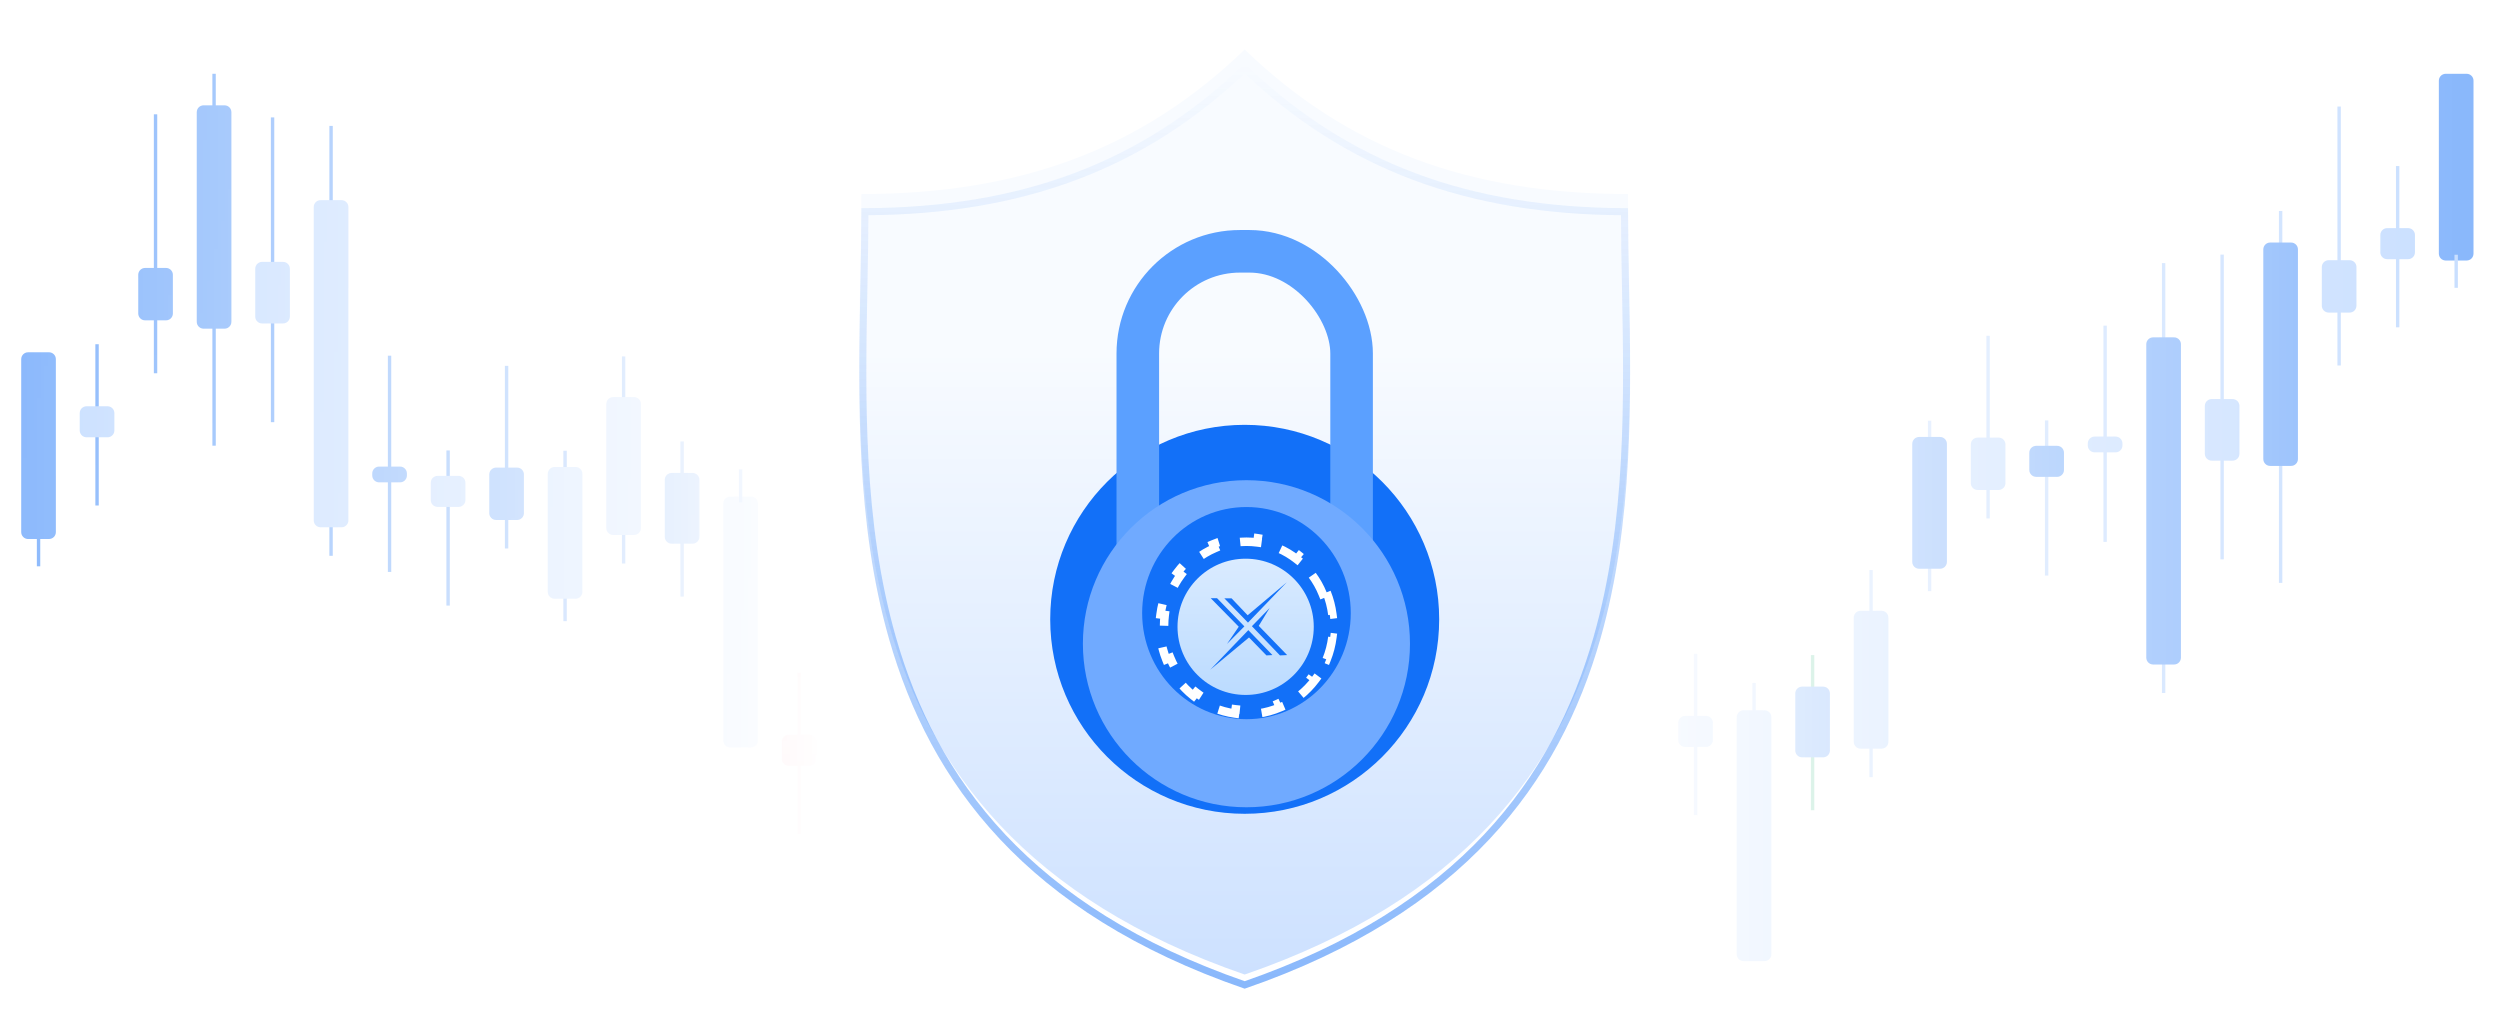 <svg width="707" height="290" viewBox="0 0 707 290" fill="none" xmlns="http://www.w3.org/2000/svg">
<g filter="url(#filter0_i_3487_676)">
<path d="M460.404 58.874C415.494 58.874 381.09 46.121 351.996 18C322.905 46.121 288.502 58.874 243.596 58.874C243.596 132.1 228.352 237.002 351.996 279.6C475.647 237.002 460.404 132.1 460.404 58.874Z" fill="url(#paint0_linear_3487_676)"/>
</g>
<path d="M351.996 19.387C380.937 47.039 415.115 59.685 459.405 59.872C459.417 66.64 459.551 73.658 459.689 80.858C460.296 112.537 460.97 147.725 451.608 180.447C440.071 220.772 413.276 257.334 351.996 278.542C290.719 257.335 263.927 220.772 252.391 180.448C243.03 147.726 243.704 112.538 244.311 80.861C244.449 73.66 244.583 66.64 244.596 59.872C288.882 59.685 323.058 47.039 351.996 19.387Z" stroke="url(#paint1_linear_3487_676)" stroke-width="2"/>
<g filter="url(#filter1_i_3487_676)">
<path d="M407 177.551C407 207.926 382.376 232.551 352 232.551C321.624 232.551 297 207.926 297 177.551C297 147.175 321.624 122.551 352 122.551C382.376 122.551 407 147.175 407 177.551Z" fill="#1270F8"/>
</g>
<rect x="321.771" y="71.071" width="60.459" height="119.209" rx="28.899" stroke="#5BA0FF" stroke-width="12.041"/>
<g filter="url(#filter2_i_3487_676)">
<path d="M398.742 177.23C398.742 202.774 378.035 223.48 352.492 223.48C326.949 223.48 306.242 202.774 306.242 177.23C306.242 151.687 326.949 130.98 352.492 130.98C378.035 130.98 398.742 151.687 398.742 177.23Z" fill="#70AAFF"/>
</g>
<g filter="url(#filter3_i_3487_676)">
<path d="M382 177C382 193.569 368.792 207 352.5 207C336.208 207 323 193.569 323 177C323 160.431 336.208 147 352.5 147C368.792 147 382 160.431 382 177Z" fill="#1270F8"/>
</g>
<path d="M371.532 177.266C371.532 187.906 362.906 196.532 352.266 196.532C341.626 196.532 333 187.906 333 177.266C333 166.626 341.626 158 352.266 158C362.906 158 371.532 166.626 371.532 177.266Z" fill="url(#paint2_linear_3487_676)"/>
<path d="M375.174 167.512C375.967 169.483 376.52 171.581 376.797 173.767L375.606 173.917C375.734 174.926 375.8 175.955 375.8 177C375.8 178.045 375.734 179.074 375.606 180.083L376.797 180.233C376.52 182.419 375.967 184.517 375.174 186.488L374.061 186.04C373.285 187.969 372.268 189.77 371.049 191.406L372.011 192.123C370.715 193.861 369.201 195.421 367.51 196.76L366.765 195.82C365.159 197.092 363.387 198.153 361.488 198.965L361.96 200.068C360 200.906 357.911 201.491 355.732 201.784L355.572 200.595C354.567 200.73 353.542 200.8 352.5 200.8C351.458 200.8 350.433 200.73 349.428 200.595L349.268 201.784C347.089 201.491 345 200.906 343.04 200.068L343.512 198.965C341.613 198.153 339.841 197.092 338.235 195.82L337.49 196.76C335.799 195.421 334.285 193.861 332.989 192.123L333.951 191.406C332.732 189.77 331.715 187.969 330.939 186.04L329.826 186.488C329.033 184.517 328.48 182.419 328.203 180.233L329.394 180.083C329.266 179.074 329.2 178.045 329.2 177C329.2 175.955 329.266 174.926 329.394 173.917L328.203 173.767C328.48 171.581 329.033 169.483 329.826 167.512L330.939 167.96C331.715 166.031 332.732 164.23 333.951 162.594L332.989 161.877C334.285 160.139 335.799 158.579 337.49 157.24L338.235 158.18C339.841 156.908 341.613 155.847 343.512 155.035L343.04 153.932C345 153.094 347.089 152.509 349.268 152.216L349.428 153.405C350.433 153.27 351.458 153.2 352.5 153.2C353.542 153.2 354.567 153.27 355.572 153.405L355.732 152.216C357.911 152.509 360 153.094 361.96 153.932L361.488 155.035C363.387 155.847 365.159 156.908 366.765 158.18L367.51 157.24C369.201 158.579 370.715 160.139 372.011 161.877L371.049 162.594C372.268 164.23 373.285 166.031 374.061 167.96L375.174 167.512Z" stroke="white" stroke-width="2.4" stroke-dasharray="7.22 7.22"/>
<path fill-rule="evenodd" clip-rule="evenodd" d="M346.981 182.114L351.913 177.137L344.176 169.164H342.387L350.317 177.234L346.981 182.114ZM346.207 169.164L352.928 176.074L363.904 164.67L352.832 173.996L348.286 169.212H346.207V169.164ZM361.97 185.352L354.04 177.089L359.069 171.918L355.974 176.992L364.001 185.255L361.97 185.352ZM359.843 185.255L353.025 178.2L342.242 189.411L353.218 180.278L358.15 185.352L359.843 185.255Z" fill="#1371F8"/>
<mask id="mask0_3487_676" style="mask-type:alpha" maskUnits="userSpaceOnUse" x="0" y="2" width="243" height="251">
<rect y="2" width="243" height="251" fill="url(#paint3_linear_3487_676)"/>
</mask>
<g mask="url(#mask0_3487_676)">
<path d="M212.403 140.441H206.489C205.417 140.441 204.547 141.311 204.547 142.384V209.436C204.547 210.509 205.417 211.378 206.489 211.378H212.403C213.476 211.378 214.345 210.509 214.345 209.436V142.384C214.345 141.311 213.476 140.441 212.403 140.441Z" fill="#93BFFF"/>
<path d="M209.927 132.732H208.969V142.082H209.927V132.732Z" fill="#1672F8"/>
<path d="M13.856 99.625H7.942C6.87 99.625 6 100.495 6 101.567V150.49C6 151.563 6.87 152.433 7.942 152.433H13.856C14.929 152.433 15.798 151.563 15.798 150.49V101.567C15.798 100.495 14.929 99.625 13.856 99.625Z" fill="#1672F8"/>
<path d="M11.38 150.801H10.422V160.15H11.38V150.801Z" fill="#1672F8"/>
<path d="M226.466 190.246H225.508V235.854H226.466V190.246Z" fill="url(#paint4_linear_3487_676)"/>
<path d="M228.95 207.787H223.036C221.963 207.787 221.094 208.657 221.094 209.73V214.624C221.094 215.697 221.963 216.567 223.036 216.567H228.95C230.023 216.567 230.892 215.697 230.892 214.624V209.73C230.892 208.657 230.023 207.787 228.95 207.787Z" fill="url(#paint5_linear_3487_676)"/>
<path d="M27.927 97.346H26.969V142.954H27.927V97.346Z" fill="#1672F8"/>
<path d="M30.403 114.889H24.489C23.416 114.889 22.547 115.758 22.547 116.831V121.726C22.547 122.799 23.416 123.668 24.489 123.668H30.403C31.476 123.668 32.345 122.799 32.345 121.726V116.831C32.345 115.758 31.476 114.889 30.403 114.889Z" fill="#93BFFF"/>
<path d="M127.2 127.381H126.242V171.262H127.2V127.381Z" fill="#1672F8"/>
<path d="M129.676 134.572H123.763C122.69 134.572 121.82 135.442 121.82 136.515V141.41C121.82 142.482 122.69 143.352 123.763 143.352H129.676C130.749 143.352 131.619 142.482 131.619 141.41V136.515C131.619 135.442 130.749 134.572 129.676 134.572Z" fill="#93BFFF"/>
<path d="M77.56 33.203H76.602V119.386H77.56V33.203Z" fill="#1672F8"/>
<path d="M80.036 74.062H74.122C73.049 74.062 72.18 74.932 72.18 76.005V89.533C72.18 90.606 73.049 91.475 74.122 91.475H80.036C81.108 91.475 81.978 90.606 81.978 89.533V76.005C81.978 74.932 81.108 74.062 80.036 74.062Z" fill="#93BFFF"/>
<path d="M176.841 100.799H175.883V159.356H176.841V100.799Z" fill="#1672F8"/>
<path d="M179.317 112.299H173.403C172.331 112.299 171.461 113.168 171.461 114.241V149.351C171.461 150.424 172.331 151.294 173.403 151.294H179.317C180.39 151.294 181.259 150.424 181.259 149.351V114.241C181.259 113.168 180.39 112.299 179.317 112.299Z" fill="#93BFFF"/>
<path d="M94.107 35.603H93.148V157.181H94.107V35.603Z" fill="#1672F8"/>
<path d="M96.582 56.6H90.669C89.596 56.6 88.727 57.469 88.727 58.542V147.176C88.727 148.249 89.596 149.119 90.669 149.119H96.582C97.655 149.119 98.525 148.249 98.525 147.176V58.542C98.525 57.469 97.655 56.6 96.582 56.6Z" fill="#93BFFF"/>
<path d="M193.38 124.834H192.422V168.715H193.38V124.834Z" fill="#1672F8"/>
<path d="M195.856 133.752H189.942C188.87 133.752 188 134.622 188 135.694V151.812C188 152.885 188.87 153.754 189.942 153.754H195.856C196.929 153.754 197.798 152.885 197.798 151.812V135.694C197.798 134.622 196.929 133.752 195.856 133.752Z" fill="#1672F8"/>
<path d="M44.466 32.322H43.508V105.556H44.466V32.322Z" fill="#1672F8"/>
<path d="M46.95 75.773H41.036C39.963 75.773 39.094 76.643 39.094 77.716V88.654C39.094 89.727 39.963 90.596 41.036 90.596H46.95C48.023 90.596 48.892 89.727 48.892 88.654V77.716C48.892 76.643 48.023 75.773 46.95 75.773Z" fill="#1672F8"/>
<path d="M143.747 103.459H142.789V155.11H143.747V103.459Z" fill="#1672F8"/>
<path d="M146.223 132.232H140.31C139.237 132.232 138.367 133.102 138.367 134.175V145.113C138.367 146.186 139.237 147.055 140.31 147.055H146.223C147.296 147.055 148.166 146.186 148.166 145.113V134.175C148.166 133.102 147.296 132.232 146.223 132.232Z" fill="#1672F8"/>
<path d="M110.646 100.592H109.688V161.739H110.646V100.592Z" fill="#1672F8"/>
<path d="M113.129 131.947H107.216C106.143 131.947 105.273 132.817 105.273 133.89V134.468C105.273 135.541 106.143 136.41 107.216 136.41H113.129C114.202 136.41 115.072 135.541 115.072 134.468V133.89C115.072 132.817 114.202 131.947 113.129 131.947Z" fill="#1672F8"/>
<path d="M61.021 20.867H60.062V126.042H61.021V20.867Z" fill="#1672F8"/>
<path d="M63.497 29.785H57.583C56.51 29.785 55.641 30.655 55.641 31.728V91.01C55.641 92.083 56.51 92.952 57.583 92.952H63.497C64.569 92.952 65.439 92.083 65.439 91.01V31.728C65.439 30.655 64.569 29.785 63.497 29.785Z" fill="#1672F8"/>
<path d="M160.286 127.467H159.328V175.665H160.286V127.467Z" fill="#1672F8"/>
<path d="M162.762 132.061H156.849C155.776 132.061 154.906 132.93 154.906 134.003V167.387C154.906 168.459 155.776 169.329 156.849 169.329H162.762C163.835 169.329 164.705 168.459 164.705 167.387V134.003C164.705 132.93 163.835 132.061 162.762 132.061Z" fill="#93BFFF"/>
</g>
<mask id="mask1_3487_676" style="mask-type:alpha" maskUnits="userSpaceOnUse" x="461" y="0" width="246" height="290">
<rect x="461" width="246" height="290" fill="url(#paint6_linear_3487_676)"/>
</mask>
<g mask="url(#mask1_3487_676)">
<path d="M493.089 271.801H499.003C500.076 271.801 500.945 270.931 500.945 269.858V202.806C500.945 201.733 500.076 200.864 499.003 200.864H493.089C492.017 200.864 491.147 201.733 491.147 202.806V269.858C491.147 270.931 492.017 271.801 493.089 271.801Z" fill="#93BFFF"/>
<path d="M495.573 202.496H496.531V193.147H495.573V202.496Z" fill="#93BFFF"/>
<path d="M691.652 73.676H697.565C698.638 73.676 699.508 72.806 699.508 71.733V22.811C699.508 21.738 698.638 20.868 697.565 20.868H691.652C690.579 20.868 689.709 21.738 689.709 22.811V71.733C689.709 72.806 690.579 73.676 691.652 73.676Z" fill="#1672F8"/>
<path d="M694.128 81.393H695.086V72.043H694.128V81.393Z" fill="#93BFFF"/>
<path d="M479.026 230.51H479.984V184.902H479.026V230.51Z" fill="#93BFFF"/>
<path d="M476.55 211.232H482.464C483.537 211.232 484.406 210.363 484.406 209.29V204.395C484.406 203.322 483.537 202.453 482.464 202.453H476.55C475.478 202.453 474.608 203.322 474.608 204.395V209.29C474.608 210.363 475.478 211.232 476.55 211.232Z" fill="#93BFFF"/>
<path d="M677.581 92.564H678.539V46.957H677.581V92.564Z" fill="#93BFFF"/>
<path d="M675.097 73.295H681.011C682.083 73.295 682.953 72.425 682.953 71.353V66.458C682.953 65.385 682.083 64.515 681.011 64.515H675.097C674.024 64.515 673.155 65.385 673.155 66.458V71.353C673.155 72.425 674.024 73.295 675.097 73.295Z" fill="#93BFFF"/>
<path d="M578.307 162.768H579.266V118.886H578.307V162.768Z" fill="#93BFFF"/>
<path d="M575.832 134.857H581.745C582.818 134.857 583.688 133.988 583.688 132.915V128.02C583.688 126.947 582.818 126.078 581.745 126.078H575.832C574.759 126.078 573.889 126.947 573.889 128.02V132.915C573.889 133.988 574.759 134.857 575.832 134.857Z" fill="#1672F8"/>
<path d="M627.94 158.184H628.898V72.001H627.94V158.184Z" fill="#93BFFF"/>
<path d="M625.464 130.271H631.378C632.451 130.271 633.32 129.402 633.32 128.329V114.801C633.32 113.728 632.451 112.859 631.378 112.859H625.464C624.392 112.859 623.522 113.728 623.522 114.801V128.329C623.522 129.402 624.392 130.271 625.464 130.271Z" fill="#93BFFF"/>
<path d="M528.659 219.77H529.617V161.212H528.659V219.77Z" fill="#93BFFF"/>
<path d="M526.183 211.725H532.097C533.169 211.725 534.039 210.855 534.039 209.782V174.672C534.039 173.599 533.169 172.73 532.097 172.73H526.183C525.11 172.73 524.241 173.599 524.241 174.672V209.782C524.241 210.855 525.11 211.725 526.183 211.725Z" fill="#93BFFF"/>
<path d="M611.393 195.979H612.352V74.401H611.393V195.979Z" fill="#93BFFF"/>
<path d="M608.91 187.924H614.823C615.896 187.924 616.766 187.054 616.766 185.981V97.347C616.766 96.274 615.896 95.404 614.823 95.404H608.91C607.837 95.404 606.967 96.274 606.967 97.347V185.981C606.967 187.054 607.837 187.924 608.91 187.924Z" fill="#1672F8"/>
<path d="M512.12 229.137H513.078V185.255H512.12V229.137Z" fill="#1AB070"/>
<path d="M509.644 214.176H515.558C516.63 214.176 517.5 213.306 517.5 212.233V196.116C517.5 195.043 516.63 194.173 515.558 194.173H509.644C508.571 194.173 507.702 195.043 507.702 196.116V212.233C507.702 213.306 508.571 214.176 509.644 214.176Z" fill="#1672F8"/>
<path d="M661.026 103.363H661.984V30.13H661.026V103.363Z" fill="#93BFFF"/>
<path d="M658.55 88.402H664.464C665.537 88.402 666.406 87.533 666.406 86.46V75.522C666.406 74.449 665.537 73.58 664.464 73.58H658.55C657.478 73.58 656.608 74.449 656.608 75.522V86.46C656.608 87.533 657.478 88.402 658.55 88.402Z" fill="#93BFFF"/>
<path d="M561.76 146.615H562.719V94.964H561.76V146.615Z" fill="#93BFFF"/>
<path d="M559.285 138.568H565.198C566.271 138.568 567.141 137.699 567.141 136.626V125.688C567.141 124.615 566.271 123.746 565.198 123.746H559.285C558.212 123.746 557.342 124.615 557.342 125.688V136.626C557.342 137.699 558.212 138.568 559.285 138.568Z" fill="#93BFFF"/>
<path d="M594.846 153.244H595.805V92.097H594.846V153.244Z" fill="#93BFFF"/>
<path d="M592.371 127.924H598.284C599.357 127.924 600.227 127.054 600.227 125.981V125.403C600.227 124.33 599.357 123.461 598.284 123.461H592.371C591.298 123.461 590.428 124.33 590.428 125.403V125.981C590.428 127.054 591.298 127.924 592.371 127.924Z" fill="#93BFFF"/>
<path d="M644.479 164.838H645.438V59.663H644.479V164.838Z" fill="#93BFFF"/>
<path d="M642.003 131.758H647.917C648.99 131.758 649.859 130.888 649.859 129.815V70.533C649.859 69.46 648.99 68.591 647.917 68.591H642.003C640.931 68.591 640.061 69.46 640.061 70.533V129.815C640.061 130.888 640.931 131.758 642.003 131.758Z" fill="#1672F8"/>
<path d="M545.206 167.17H546.164V118.972H545.206V167.17Z" fill="#93BFFF"/>
<path d="M542.73 160.842H548.644C549.716 160.842 550.586 159.972 550.586 158.899V125.516C550.586 124.443 549.716 123.573 548.644 123.573H542.73C541.657 123.573 540.788 124.443 540.788 125.516V158.899C540.788 159.972 541.657 160.842 542.73 160.842Z" fill="#1672F8"/>
</g>
<defs>
<filter id="filter0_i_3487_676" x="243" y="14" width="218" height="265.6" filterUnits="userSpaceOnUse" color-interpolation-filters="sRGB">
<feFlood flood-opacity="0" result="BackgroundImageFix"/>
<feBlend mode="normal" in="SourceGraphic" in2="BackgroundImageFix" result="shape"/>
<feColorMatrix in="SourceAlpha" type="matrix" values="0 0 0 0 0 0 0 0 0 0 0 0 0 0 0 0 0 0 127 0" result="hardAlpha"/>
<feOffset dy="-4"/>
<feGaussianBlur stdDeviation="11.35"/>
<feComposite in2="hardAlpha" operator="arithmetic" k2="-1" k3="1"/>
<feColorMatrix type="matrix" values="0 0 0 0 0.188 0 0 0 0 0.51 0 0 0 0 0.976 0 0 0 0.32 0"/>
<feBlend mode="normal" in2="shape" result="effect1_innerShadow_3487_676"/>
</filter>
<filter id="filter1_i_3487_676" x="297" y="120.143" width="110" height="112.408" filterUnits="userSpaceOnUse" color-interpolation-filters="sRGB">
<feFlood flood-opacity="0" result="BackgroundImageFix"/>
<feBlend mode="normal" in="SourceGraphic" in2="BackgroundImageFix" result="shape"/>
<feColorMatrix in="SourceAlpha" type="matrix" values="0 0 0 0 0 0 0 0 0 0 0 0 0 0 0 0 0 0 127 0" result="hardAlpha"/>
<feOffset dy="-2.408"/>
<feGaussianBlur stdDeviation="3.311"/>
<feComposite in2="hardAlpha" operator="arithmetic" k2="-1" k3="1"/>
<feColorMatrix type="matrix" values="0 0 0 0 0.658 0 0 0 0 0.817 0 0 0 0 1 0 0 0 1 0"/>
<feBlend mode="normal" in2="shape" result="effect1_innerShadow_3487_676"/>
</filter>
<filter id="filter2_i_3487_676" x="306.242" y="130.98" width="92.5" height="97.317" filterUnits="userSpaceOnUse" color-interpolation-filters="sRGB">
<feFlood flood-opacity="0" result="BackgroundImageFix"/>
<feBlend mode="normal" in="SourceGraphic" in2="BackgroundImageFix" result="shape"/>
<feColorMatrix in="SourceAlpha" type="matrix" values="0 0 0 0 0 0 0 0 0 0 0 0 0 0 0 0 0 0 127 0" result="hardAlpha"/>
<feOffset dy="4.817"/>
<feGaussianBlur stdDeviation="2.408"/>
<feComposite in2="hardAlpha" operator="arithmetic" k2="-1" k3="1"/>
<feColorMatrix type="matrix" values="0 0 0 0 1 0 0 0 0 1 0 0 0 0 1 0 0 0 0.25 0"/>
<feBlend mode="normal" in2="shape" result="effect1_innerShadow_3487_676"/>
</filter>
<filter id="filter3_i_3487_676" x="323" y="143.388" width="59" height="63.612" filterUnits="userSpaceOnUse" color-interpolation-filters="sRGB">
<feFlood flood-opacity="0" result="BackgroundImageFix"/>
<feBlend mode="normal" in="SourceGraphic" in2="BackgroundImageFix" result="shape"/>
<feColorMatrix in="SourceAlpha" type="matrix" values="0 0 0 0 0 0 0 0 0 0 0 0 0 0 0 0 0 0 127 0" result="hardAlpha"/>
<feOffset dy="-3.612"/>
<feGaussianBlur stdDeviation="2.408"/>
<feComposite in2="hardAlpha" operator="arithmetic" k2="-1" k3="1"/>
<feColorMatrix type="matrix" values="0 0 0 0 0.217 0 0 0 0 0.568 0 0 0 0 0.963 0 0 0 0.7 0"/>
<feBlend mode="normal" in2="shape" result="effect1_innerShadow_3487_676"/>
</filter>
<linearGradient id="paint0_linear_3487_676" x1="352" y1="103.124" x2="352" y2="279.6" gradientUnits="userSpaceOnUse">
<stop stop-color="#F8FBFF"/>
<stop offset="1" stop-color="#CDE1FF"/>
</linearGradient>
<linearGradient id="paint1_linear_3487_676" x1="352" y1="18" x2="352" y2="279.6" gradientUnits="userSpaceOnUse">
<stop stop-color="#1270F8" stop-opacity="0"/>
<stop offset="1" stop-color="#1270F8" stop-opacity="0.5"/>
</linearGradient>
<linearGradient id="paint2_linear_3487_676" x1="352.266" y1="158" x2="352.266" y2="196.532" gradientUnits="userSpaceOnUse">
<stop stop-color="#DAEBFF"/>
<stop offset="1" stop-color="#BBDBFF"/>
</linearGradient>
<linearGradient id="paint3_linear_3487_676" x1="236" y1="128" x2="4" y2="123.246" gradientUnits="userSpaceOnUse">
<stop stop-opacity="0"/>
<stop offset="1" stop-opacity="0.5"/>
</linearGradient>
<linearGradient id="paint4_linear_3487_676" x1="225.991" y1="188.321" x2="225.991" y2="235.06" gradientUnits="userSpaceOnUse">
<stop stop-color="#FF345C"/>
<stop offset="1" stop-color="#FF5174"/>
</linearGradient>
<linearGradient id="paint5_linear_3487_676" x1="225.997" y1="216.55" x2="225.997" y2="207.83" gradientUnits="userSpaceOnUse">
<stop stop-color="#FF345C"/>
<stop offset="1" stop-color="#FF5174"/>
</linearGradient>
<linearGradient id="paint6_linear_3487_676" x1="693" y1="138.15" x2="433.5" y2="138.15" gradientUnits="userSpaceOnUse">
<stop stop-opacity="0.5"/>
<stop offset="1" stop-opacity="0"/>
</linearGradient>
</defs>
</svg>
